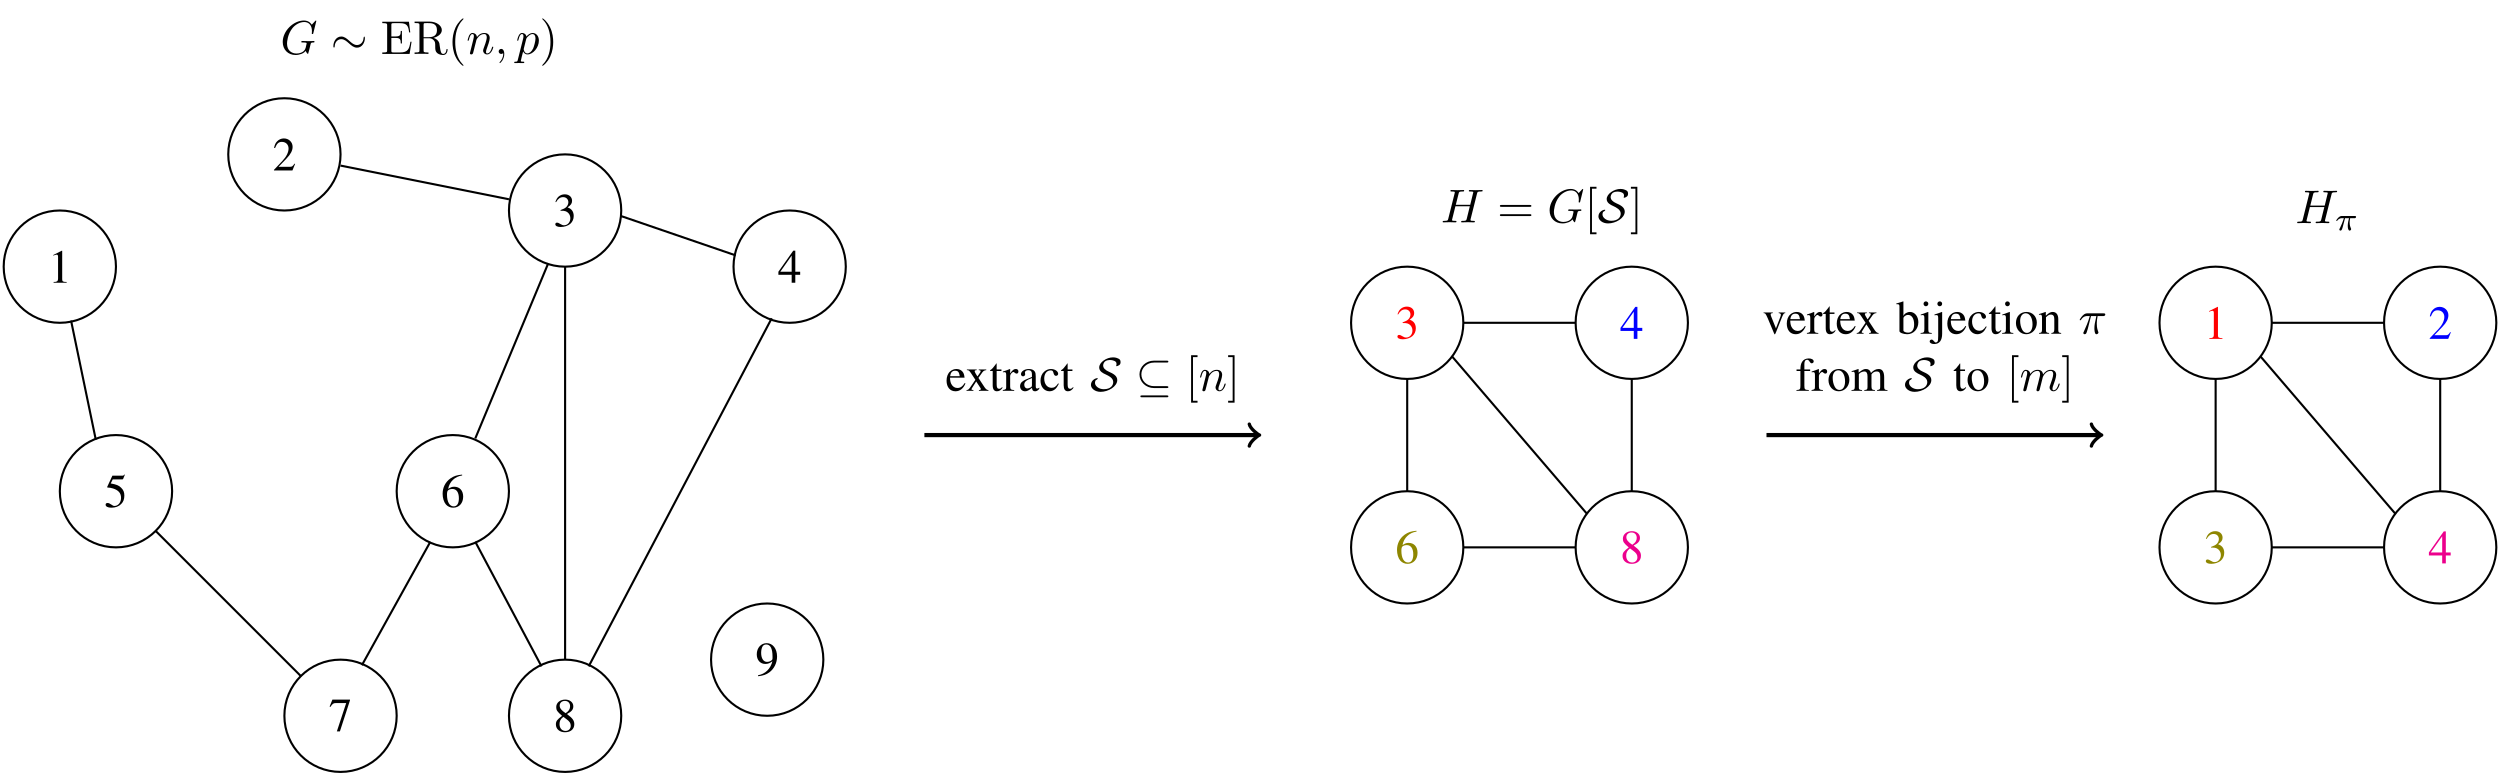 <?xml version="1.0" encoding="UTF-8"?>
<svg xmlns="http://www.w3.org/2000/svg" xmlns:xlink="http://www.w3.org/1999/xlink" width="473.367" height="146.86" viewBox="0 0 473.367 146.86">
<defs>
<g>
<g id="glyph-0-0">
<path d="M 6.812 -6.234 C 6.812 -6.266 6.797 -6.328 6.719 -6.328 C 6.688 -6.328 6.688 -6.312 6.578 -6.219 L 5.953 -5.531 C 5.875 -5.656 5.469 -6.328 4.469 -6.328 C 2.469 -6.328 0.453 -4.344 0.453 -2.266 C 0.453 -0.828 1.438 0.203 2.891 0.203 C 3.297 0.203 3.688 0.109 4.016 -0.016 C 4.469 -0.203 4.641 -0.391 4.797 -0.562 C 4.875 -0.344 5.109 -0.016 5.203 -0.016 C 5.25 -0.016 5.266 -0.031 5.266 -0.047 C 5.281 -0.062 5.375 -0.406 5.422 -0.594 L 5.594 -1.281 C 5.625 -1.438 5.672 -1.594 5.703 -1.734 C 5.797 -2.141 5.812 -2.156 6.328 -2.172 C 6.375 -2.172 6.469 -2.172 6.469 -2.344 C 6.469 -2.406 6.422 -2.453 6.344 -2.453 C 6.141 -2.453 5.609 -2.422 5.406 -2.422 C 5.125 -2.422 4.438 -2.453 4.156 -2.453 C 4.078 -2.453 3.969 -2.453 3.969 -2.266 C 3.969 -2.172 4.031 -2.172 4.234 -2.172 C 4.25 -2.172 4.5 -2.172 4.703 -2.156 C 4.938 -2.125 4.984 -2.094 4.984 -1.984 C 4.984 -1.906 4.891 -1.5 4.797 -1.172 C 4.547 -0.172 3.375 -0.078 3.062 -0.078 C 2.203 -0.078 1.266 -0.594 1.266 -1.969 C 1.266 -2.25 1.359 -3.719 2.297 -4.891 C 2.781 -5.5 3.656 -6.047 4.531 -6.047 C 5.453 -6.047 5.984 -5.359 5.984 -4.312 C 5.984 -3.953 5.953 -3.953 5.953 -3.859 C 5.953 -3.766 6.047 -3.766 6.094 -3.766 C 6.203 -3.766 6.203 -3.781 6.25 -3.953 Z M 6.812 -6.234 "/>
</g>
<g id="glyph-0-1">
<path d="M 0.797 -0.531 C 0.766 -0.391 0.703 -0.188 0.703 -0.141 C 0.703 0.016 0.828 0.094 0.969 0.094 C 1.078 0.094 1.234 0.031 1.297 -0.156 C 1.312 -0.172 1.422 -0.594 1.469 -0.812 L 1.672 -1.625 C 1.719 -1.828 1.781 -2.016 1.828 -2.219 C 1.859 -2.375 1.922 -2.641 1.938 -2.672 C 2.078 -2.953 2.547 -3.766 3.406 -3.766 C 3.797 -3.766 3.891 -3.438 3.891 -3.141 C 3.891 -2.578 3.438 -1.438 3.297 -1.047 C 3.219 -0.844 3.203 -0.734 3.203 -0.641 C 3.203 -0.219 3.531 0.094 3.953 0.094 C 4.797 0.094 5.125 -1.203 5.125 -1.281 C 5.125 -1.375 5.047 -1.375 5.016 -1.375 C 4.922 -1.375 4.922 -1.344 4.875 -1.203 C 4.703 -0.594 4.406 -0.094 3.969 -0.094 C 3.812 -0.094 3.75 -0.188 3.75 -0.391 C 3.75 -0.625 3.828 -0.828 3.906 -1.031 C 4.078 -1.5 4.453 -2.5 4.453 -3 C 4.453 -3.609 4.078 -3.969 3.422 -3.969 C 2.625 -3.969 2.172 -3.391 2.031 -3.188 C 1.984 -3.688 1.609 -3.969 1.203 -3.969 C 0.797 -3.969 0.625 -3.609 0.531 -3.453 C 0.391 -3.141 0.266 -2.625 0.266 -2.578 C 0.266 -2.5 0.344 -2.5 0.375 -2.5 C 0.453 -2.5 0.469 -2.5 0.516 -2.703 C 0.672 -3.344 0.859 -3.766 1.172 -3.766 C 1.359 -3.766 1.453 -3.656 1.453 -3.359 C 1.453 -3.172 1.422 -3.062 1.312 -2.594 Z M 0.797 -0.531 "/>
</g>
<g id="glyph-0-2">
<path d="M 1.828 -0.016 C 1.828 -0.594 1.594 -0.953 1.25 -0.953 C 0.953 -0.953 0.766 -0.719 0.766 -0.469 C 0.766 -0.234 0.953 0 1.25 0 C 1.359 0 1.469 -0.031 1.562 -0.109 C 1.594 -0.141 1.594 -0.141 1.609 -0.141 C 1.609 -0.141 1.625 -0.141 1.625 -0.016 C 1.625 0.656 1.312 1.188 1.016 1.484 C 0.922 1.594 0.922 1.609 0.922 1.625 C 0.922 1.688 0.953 1.734 1 1.734 C 1.109 1.734 1.828 1.047 1.828 -0.016 Z M 1.828 -0.016 "/>
</g>
<g id="glyph-0-3">
<path d="M 0.406 1.094 C 0.328 1.406 0.312 1.469 -0.078 1.469 C -0.188 1.469 -0.281 1.469 -0.281 1.625 C -0.281 1.703 -0.234 1.734 -0.172 1.734 C 0.078 1.734 0.328 1.719 0.578 1.719 C 0.875 1.719 1.188 1.734 1.469 1.734 C 1.516 1.734 1.625 1.734 1.625 1.562 C 1.625 1.469 1.547 1.469 1.422 1.469 C 0.969 1.469 0.969 1.406 0.969 1.312 C 0.969 1.203 1.344 -0.25 1.406 -0.469 C 1.531 -0.219 1.781 0.094 2.234 0.094 C 3.281 0.094 4.391 -1.203 4.391 -2.531 C 4.391 -3.375 3.891 -3.969 3.203 -3.969 C 2.75 -3.969 2.328 -3.641 2.031 -3.297 C 1.938 -3.781 1.547 -3.969 1.219 -3.969 C 0.812 -3.969 0.641 -3.609 0.562 -3.453 C 0.391 -3.141 0.281 -2.609 0.281 -2.578 C 0.281 -2.5 0.375 -2.5 0.391 -2.5 C 0.469 -2.5 0.484 -2.5 0.531 -2.703 C 0.688 -3.344 0.875 -3.766 1.188 -3.766 C 1.344 -3.766 1.469 -3.688 1.469 -3.359 C 1.469 -3.141 1.438 -3.047 1.406 -2.891 Z M 1.984 -2.797 C 2.047 -3.047 2.281 -3.297 2.453 -3.422 C 2.766 -3.703 3.016 -3.766 3.172 -3.766 C 3.531 -3.766 3.75 -3.453 3.75 -2.922 C 3.75 -2.391 3.453 -1.359 3.297 -1.016 C 2.984 -0.391 2.562 -0.094 2.219 -0.094 C 1.625 -0.094 1.516 -0.844 1.516 -0.891 C 1.516 -0.922 1.516 -0.938 1.547 -1.047 Z M 1.984 -2.797 "/>
</g>
<g id="glyph-0-4">
<path d="M 6.844 -5.438 C 6.922 -5.766 6.938 -5.844 7.594 -5.844 C 7.828 -5.844 7.906 -5.844 7.906 -6.031 C 7.906 -6.125 7.797 -6.125 7.781 -6.125 C 7.531 -6.125 6.875 -6.094 6.625 -6.094 C 6.375 -6.094 5.734 -6.125 5.469 -6.125 C 5.406 -6.125 5.297 -6.125 5.297 -5.953 C 5.297 -5.844 5.375 -5.844 5.547 -5.844 C 5.562 -5.844 5.734 -5.844 5.891 -5.828 C 6.047 -5.812 6.141 -5.797 6.141 -5.688 C 6.141 -5.656 6.125 -5.625 6.094 -5.516 L 5.562 -3.328 L 2.828 -3.328 L 3.359 -5.438 C 3.438 -5.766 3.469 -5.844 4.109 -5.844 C 4.344 -5.844 4.406 -5.844 4.406 -6.031 C 4.406 -6.125 4.312 -6.125 4.281 -6.125 C 4.031 -6.125 3.391 -6.094 3.141 -6.094 C 2.875 -6.094 2.25 -6.125 1.984 -6.125 C 1.906 -6.125 1.812 -6.125 1.812 -5.953 C 1.812 -5.844 1.891 -5.844 2.062 -5.844 C 2.078 -5.844 2.25 -5.844 2.406 -5.828 C 2.562 -5.812 2.641 -5.797 2.641 -5.688 C 2.641 -5.656 2.641 -5.625 2.609 -5.516 L 1.406 -0.703 C 1.312 -0.344 1.297 -0.281 0.594 -0.281 C 0.438 -0.281 0.344 -0.281 0.344 -0.094 C 0.344 0 0.453 0 0.469 0 C 0.719 0 1.359 -0.031 1.609 -0.031 C 1.797 -0.031 2 -0.016 2.188 -0.016 C 2.391 -0.016 2.578 0 2.766 0 C 2.844 0 2.953 0 2.953 -0.172 C 2.953 -0.281 2.875 -0.281 2.703 -0.281 C 2.375 -0.281 2.109 -0.281 2.109 -0.438 C 2.109 -0.5 2.141 -0.531 2.141 -0.594 L 2.75 -3.047 L 5.484 -3.047 C 5.109 -1.562 4.906 -0.703 4.875 -0.578 C 4.781 -0.281 4.609 -0.281 4.047 -0.281 C 3.922 -0.281 3.844 -0.281 3.844 -0.094 C 3.844 0 3.953 0 3.969 0 C 4.219 0 4.859 -0.031 5.109 -0.031 C 5.297 -0.031 5.484 -0.016 5.672 -0.016 C 5.875 -0.016 6.078 0 6.266 0 C 6.328 0 6.438 0 6.438 -0.172 C 6.438 -0.281 6.359 -0.281 6.188 -0.281 C 5.859 -0.281 5.609 -0.281 5.609 -0.438 C 5.609 -0.5 5.625 -0.531 5.625 -0.594 Z M 6.844 -5.438 "/>
</g>
<g id="glyph-0-5">
<path d="M 2.375 -3.344 L 3.391 -3.344 C 3.094 -2.016 3.016 -1.625 3.016 -1.031 C 3.016 -0.891 3.016 -0.656 3.078 -0.344 C 3.172 0.047 3.281 0.094 3.406 0.094 C 3.594 0.094 3.781 -0.062 3.781 -0.234 C 3.781 -0.297 3.781 -0.312 3.719 -0.438 C 3.469 -1.078 3.469 -1.672 3.469 -1.922 C 3.469 -2.391 3.531 -2.875 3.625 -3.344 L 4.641 -3.344 C 4.766 -3.344 5.078 -3.344 5.078 -3.656 C 5.078 -3.859 4.891 -3.859 4.734 -3.859 L 1.719 -3.859 C 1.531 -3.859 1.188 -3.859 0.797 -3.438 C 0.469 -3.094 0.234 -2.688 0.234 -2.641 C 0.234 -2.625 0.234 -2.547 0.344 -2.547 C 0.422 -2.547 0.438 -2.578 0.5 -2.656 C 0.938 -3.344 1.453 -3.344 1.625 -3.344 L 2.141 -3.344 C 1.859 -2.266 1.375 -1.172 1 -0.359 C 0.922 -0.219 0.922 -0.203 0.922 -0.141 C 0.922 0.031 1.062 0.094 1.188 0.094 C 1.453 0.094 1.531 -0.156 1.625 -0.484 C 1.766 -0.891 1.766 -0.922 1.875 -1.359 Z M 2.375 -3.344 "/>
</g>
<g id="glyph-0-6">
<path d="M 0.797 -0.531 C 0.766 -0.391 0.703 -0.188 0.703 -0.141 C 0.703 0.016 0.828 0.094 0.969 0.094 C 1.078 0.094 1.234 0.031 1.297 -0.156 C 1.312 -0.172 1.422 -0.594 1.469 -0.812 L 1.672 -1.625 C 1.719 -1.828 1.781 -2.016 1.828 -2.219 C 1.859 -2.375 1.922 -2.641 1.938 -2.672 C 2.078 -2.953 2.547 -3.766 3.406 -3.766 C 3.797 -3.766 3.891 -3.438 3.891 -3.141 C 3.891 -2.922 3.828 -2.656 3.75 -2.391 L 3.5 -1.359 L 3.312 -0.672 C 3.281 -0.5 3.203 -0.188 3.203 -0.141 C 3.203 0.016 3.328 0.094 3.469 0.094 C 3.734 0.094 3.797 -0.125 3.859 -0.406 C 3.984 -0.922 4.328 -2.219 4.406 -2.578 C 4.438 -2.688 4.906 -3.766 5.891 -3.766 C 6.266 -3.766 6.375 -3.469 6.375 -3.141 C 6.375 -2.625 5.984 -1.609 5.812 -1.125 C 5.734 -0.922 5.688 -0.812 5.688 -0.641 C 5.688 -0.219 6.016 0.094 6.438 0.094 C 7.281 0.094 7.609 -1.203 7.609 -1.281 C 7.609 -1.375 7.531 -1.375 7.5 -1.375 C 7.406 -1.375 7.406 -1.344 7.359 -1.203 C 7.234 -0.734 6.938 -0.094 6.453 -0.094 C 6.297 -0.094 6.234 -0.188 6.234 -0.391 C 6.234 -0.625 6.312 -0.828 6.391 -1.031 C 6.562 -1.5 6.938 -2.5 6.938 -3 C 6.938 -3.594 6.578 -3.969 5.906 -3.969 C 5.234 -3.969 4.781 -3.562 4.453 -3.094 C 4.438 -3.203 4.406 -3.516 4.156 -3.734 C 3.938 -3.922 3.656 -3.969 3.422 -3.969 C 2.625 -3.969 2.172 -3.391 2.031 -3.188 C 1.984 -3.688 1.609 -3.969 1.203 -3.969 C 0.797 -3.969 0.625 -3.609 0.531 -3.453 C 0.375 -3.141 0.266 -2.609 0.266 -2.578 C 0.266 -2.5 0.344 -2.5 0.375 -2.5 C 0.453 -2.5 0.469 -2.5 0.516 -2.703 C 0.672 -3.344 0.859 -3.766 1.172 -3.766 C 1.312 -3.766 1.453 -3.688 1.453 -3.359 C 1.453 -3.172 1.422 -3.062 1.312 -2.594 Z M 0.797 -0.531 "/>
</g>
<g id="glyph-1-0">
<path d="M 6.469 -3 C 6.469 -3.188 6.422 -3.281 6.344 -3.281 C 6.312 -3.281 6.234 -3.219 6.219 -3.047 C 6.188 -2.188 5.594 -1.688 4.969 -1.688 C 4.406 -1.688 3.969 -2.078 3.531 -2.469 C 3.078 -2.875 2.609 -3.297 2 -3.297 C 1.016 -3.297 0.5 -2.312 0.5 -1.484 C 0.5 -1.203 0.609 -1.203 0.625 -1.203 C 0.719 -1.203 0.75 -1.375 0.75 -1.406 C 0.781 -2.391 1.453 -2.797 2 -2.797 C 2.562 -2.797 3 -2.406 3.438 -2.016 C 3.891 -1.609 4.359 -1.188 4.969 -1.188 C 5.953 -1.188 6.469 -2.172 6.469 -3 Z M 6.469 -3 "/>
</g>
<g id="glyph-1-1">
<path d="M 1.031 -1.969 C 1.141 -2.016 1.453 -2.203 1.453 -2.328 C 1.453 -2.391 1.406 -2.391 1.344 -2.391 C 1.047 -2.391 0.156 -2.016 0.156 -1.109 C 0.156 -0.469 0.891 0.203 1.984 0.203 C 3.438 0.203 5.141 -0.812 5.141 -2.031 C 5.141 -2.891 4.25 -3.297 3.516 -3.625 C 2.891 -3.906 2.469 -4.281 2.469 -4.797 C 2.469 -4.984 2.562 -5.328 2.828 -5.562 C 3.109 -5.797 3.609 -5.828 3.734 -5.828 C 3.828 -5.828 4.203 -5.828 4.594 -5.656 C 4.766 -5.562 5 -5.469 5 -5.078 C 5 -4.953 4.984 -4.906 4.953 -4.812 C 4.953 -4.781 4.938 -4.75 4.938 -4.719 C 4.938 -4.656 5 -4.656 5.031 -4.656 C 5.141 -4.656 5.359 -4.75 5.547 -4.891 C 5.656 -4.984 5.766 -5.109 5.766 -5.453 C 5.766 -5.891 5.531 -6.016 5.281 -6.125 C 4.859 -6.328 4.453 -6.328 4.328 -6.328 C 3.141 -6.328 1.719 -5.422 1.719 -4.406 C 1.719 -3.656 2.5 -3.297 2.922 -3.109 C 3.562 -2.812 4.375 -2.406 4.375 -1.656 C 4.375 -1.047 3.938 -0.297 2.578 -0.297 C 1.656 -0.297 0.922 -0.891 0.922 -1.5 C 0.922 -1.656 0.969 -1.828 1.031 -1.969 Z M 1.031 -1.969 "/>
</g>
<g id="glyph-1-2">
<path d="M 5.906 -5.344 C 6.062 -5.344 6.219 -5.344 6.219 -5.531 C 6.219 -5.703 6.062 -5.703 5.906 -5.703 L 3.5 -5.703 C 1.953 -5.703 0.75 -4.531 0.75 -3.109 C 0.75 -1.672 1.984 -0.516 3.5 -0.516 L 5.906 -0.516 C 6.062 -0.516 6.219 -0.516 6.219 -0.688 C 6.219 -0.875 6.062 -0.875 5.906 -0.875 L 3.516 -0.875 C 2.094 -0.875 1.109 -1.922 1.109 -3.109 C 1.109 -4.328 2.125 -5.344 3.516 -5.344 Z M 1.234 0.875 C 1.078 0.875 0.922 0.875 0.922 1.047 C 0.922 1.234 1.078 1.234 1.234 1.234 L 5.906 1.234 C 6.062 1.234 6.219 1.234 6.219 1.047 C 6.219 0.875 6.062 0.875 5.906 0.875 Z M 1.234 0.875 "/>
</g>
<g id="glyph-2-0">
<path d="M 1.219 -0.703 C 1.219 -0.375 1.203 -0.281 0.516 -0.281 L 0.297 -0.281 L 0.297 0 L 5.469 0 L 5.844 -2.312 L 5.625 -2.312 C 5.406 -0.938 5.188 -0.281 3.656 -0.281 L 2.453 -0.281 C 2.031 -0.281 2.016 -0.344 2.016 -0.641 L 2.016 -3.031 L 2.828 -3.031 C 3.688 -3.031 3.797 -2.75 3.797 -1.984 L 4.016 -1.984 L 4.016 -4.359 L 3.797 -4.359 C 3.797 -3.594 3.688 -3.312 2.828 -3.312 L 2.016 -3.312 L 2.016 -5.469 C 2.016 -5.766 2.031 -5.828 2.453 -5.828 L 3.609 -5.828 C 4.984 -5.828 5.234 -5.328 5.375 -4.078 L 5.594 -4.078 L 5.344 -6.094 L 0.297 -6.094 L 0.297 -5.828 L 0.516 -5.828 C 1.203 -5.828 1.219 -5.719 1.219 -5.406 Z M 1.219 -0.703 "/>
</g>
<g id="glyph-2-1">
<path d="M 2.016 -3.172 L 2.016 -5.484 C 2.016 -5.688 2.016 -5.797 2.203 -5.828 C 2.297 -5.844 2.562 -5.844 2.734 -5.844 C 3.547 -5.844 4.547 -5.812 4.547 -4.516 C 4.547 -3.891 4.328 -3.172 3 -3.172 Z M 3.906 -3.047 C 4.766 -3.266 5.469 -3.812 5.469 -4.516 C 5.469 -5.375 4.453 -6.125 3.125 -6.125 L 0.312 -6.125 L 0.312 -5.844 L 0.531 -5.844 C 1.219 -5.844 1.234 -5.75 1.234 -5.422 L 1.234 -0.703 C 1.234 -0.375 1.219 -0.281 0.531 -0.281 L 0.312 -0.281 L 0.312 0 C 0.641 -0.031 1.281 -0.031 1.625 -0.031 C 1.969 -0.031 2.609 -0.031 2.938 0 L 2.938 -0.281 L 2.719 -0.281 C 2.031 -0.281 2.016 -0.375 2.016 -0.703 L 2.016 -2.969 L 3.047 -2.969 C 3.188 -2.969 3.562 -2.969 3.875 -2.656 C 4.219 -2.344 4.219 -2.062 4.219 -1.469 C 4.219 -0.875 4.219 -0.516 4.578 -0.172 C 4.953 0.141 5.438 0.203 5.719 0.203 C 6.406 0.203 6.562 -0.531 6.562 -0.797 C 6.562 -0.844 6.562 -0.938 6.453 -0.938 C 6.344 -0.938 6.344 -0.859 6.344 -0.797 C 6.281 -0.156 5.969 0 5.75 0 C 5.312 0 5.234 -0.453 5.109 -1.297 L 5 -2.016 C 4.828 -2.578 4.391 -2.875 3.906 -3.047 Z M 3.906 -3.047 "/>
</g>
<g id="glyph-2-2">
<path d="M 2.969 2.156 C 2.969 2.125 2.969 2.109 2.812 1.953 C 1.688 0.828 1.406 -0.875 1.406 -2.25 C 1.406 -3.797 1.75 -5.359 2.859 -6.484 C 2.969 -6.594 2.969 -6.609 2.969 -6.641 C 2.969 -6.703 2.938 -6.734 2.875 -6.734 C 2.797 -6.734 1.984 -6.109 1.453 -4.984 C 1 -3.984 0.891 -3 0.891 -2.25 C 0.891 -1.547 0.984 -0.453 1.484 0.562 C 2.016 1.656 2.797 2.25 2.875 2.25 C 2.938 2.25 2.969 2.219 2.969 2.156 Z M 2.969 2.156 "/>
</g>
<g id="glyph-2-3">
<path d="M 2.594 -2.25 C 2.594 -2.938 2.5 -4.031 2 -5.047 C 1.469 -6.141 0.688 -6.734 0.594 -6.734 C 0.547 -6.734 0.516 -6.688 0.516 -6.641 C 0.516 -6.609 0.516 -6.594 0.688 -6.438 C 1.562 -5.547 2.078 -4.109 2.078 -2.25 C 2.078 -0.703 1.734 0.875 0.625 2 C 0.516 2.109 0.516 2.125 0.516 2.156 C 0.516 2.203 0.547 2.25 0.594 2.25 C 0.688 2.25 1.5 1.625 2.031 0.5 C 2.484 -0.5 2.594 -1.484 2.594 -2.25 Z M 2.594 -2.25 "/>
</g>
<g id="glyph-2-4">
<path d="M 2.281 2.25 L 2.281 1.891 L 1.422 1.891 L 1.422 -6.375 L 2.281 -6.375 L 2.281 -6.734 L 1.062 -6.734 L 1.062 2.25 Z M 2.281 2.25 "/>
</g>
<g id="glyph-2-5">
<path d="M 1.422 -6.734 L 0.203 -6.734 L 0.203 -6.375 L 1.062 -6.375 L 1.062 1.891 L 0.203 1.891 L 0.203 2.25 L 1.422 2.25 Z M 1.422 -6.734 "/>
</g>
<g id="glyph-2-6">
<path d="M 6.156 -2.938 C 6.297 -2.938 6.469 -2.938 6.469 -3.109 C 6.469 -3.297 6.297 -3.297 6.172 -3.297 L 0.797 -3.297 C 0.672 -3.297 0.5 -3.297 0.5 -3.109 C 0.5 -2.938 0.672 -2.938 0.812 -2.938 Z M 6.172 -1.188 C 6.297 -1.188 6.469 -1.188 6.469 -1.375 C 6.469 -1.547 6.297 -1.547 6.156 -1.547 L 0.812 -1.547 C 0.672 -1.547 0.5 -1.547 0.5 -1.375 C 0.5 -1.188 0.672 -1.188 0.797 -1.188 Z M 6.172 -1.188 "/>
</g>
<g id="glyph-3-0">
<path d="M 2.609 -6.062 L 1 -5.25 L 1 -5.125 C 1.109 -5.172 1.203 -5.203 1.234 -5.219 C 1.406 -5.281 1.547 -5.312 1.641 -5.312 C 1.828 -5.312 1.906 -5.188 1.906 -4.891 L 1.906 -0.828 C 1.906 -0.531 1.844 -0.328 1.688 -0.25 C 1.562 -0.172 1.438 -0.141 1.062 -0.141 L 1.062 0 L 3.531 0 L 3.531 -0.141 C 2.828 -0.141 2.688 -0.234 2.688 -0.656 L 2.688 -6.047 Z M 2.609 -6.062 "/>
</g>
<g id="glyph-3-1">
<path d="M 4.266 -1.234 L 4.141 -1.281 C 3.812 -0.766 3.688 -0.688 3.297 -0.688 L 1.141 -0.688 L 2.656 -2.266 C 3.453 -3.094 3.797 -3.781 3.797 -4.469 C 3.797 -5.375 3.078 -6.062 2.141 -6.062 C 1.656 -6.062 1.188 -5.859 0.859 -5.5 C 0.562 -5.203 0.438 -4.922 0.281 -4.281 L 0.469 -4.234 C 0.828 -5.109 1.141 -5.406 1.766 -5.406 C 2.516 -5.406 3.031 -4.891 3.031 -4.141 C 3.031 -3.438 2.625 -2.594 1.859 -1.797 L 0.266 -0.109 L 0.266 0 L 3.766 0 Z M 4.266 -1.234 "/>
</g>
<g id="glyph-3-2">
<path d="M 1.375 -2.953 C 1.906 -2.953 2.109 -2.938 2.328 -2.859 C 2.875 -2.656 3.234 -2.156 3.234 -1.531 C 3.234 -0.781 2.719 -0.203 2.047 -0.203 C 1.812 -0.203 1.625 -0.266 1.297 -0.469 C 1.031 -0.641 0.875 -0.703 0.719 -0.703 C 0.516 -0.703 0.391 -0.578 0.391 -0.391 C 0.391 -0.078 0.766 0.125 1.406 0.125 C 2.094 0.125 2.797 -0.109 3.219 -0.469 C 3.641 -0.844 3.875 -1.359 3.875 -1.969 C 3.875 -2.422 3.734 -2.844 3.469 -3.125 C 3.297 -3.312 3.125 -3.422 2.719 -3.594 C 3.344 -4.016 3.562 -4.344 3.562 -4.828 C 3.562 -5.562 3 -6.062 2.172 -6.062 C 1.719 -6.062 1.328 -5.906 1 -5.625 C 0.734 -5.375 0.594 -5.141 0.406 -4.609 L 0.531 -4.578 C 0.906 -5.234 1.312 -5.531 1.875 -5.531 C 2.453 -5.531 2.859 -5.125 2.859 -4.562 C 2.859 -4.25 2.719 -3.922 2.5 -3.688 C 2.234 -3.422 1.984 -3.297 1.375 -3.078 Z M 1.375 -2.953 "/>
</g>
<g id="glyph-3-3">
<path d="M 4.234 -2.078 L 3.312 -2.078 L 3.312 -6.062 L 2.922 -6.062 L 0.109 -2.078 L 0.109 -1.5 L 2.625 -1.5 L 2.625 0 L 3.312 0 L 3.312 -1.5 L 4.234 -1.5 Z M 2.625 -2.078 L 0.469 -2.078 L 2.625 -5.141 Z M 2.625 -2.078 "/>
</g>
<g id="glyph-3-4">
<path d="M 1.625 -5.234 L 3.375 -5.234 C 3.531 -5.234 3.562 -5.25 3.594 -5.312 L 3.922 -6.109 L 3.844 -6.172 C 3.719 -5.984 3.625 -5.938 3.438 -5.938 L 1.562 -5.938 L 0.578 -3.812 C 0.578 -3.797 0.578 -3.781 0.578 -3.766 C 0.578 -3.719 0.609 -3.688 0.688 -3.688 C 0.969 -3.688 1.328 -3.625 1.688 -3.516 C 2.719 -3.188 3.203 -2.625 3.203 -1.734 C 3.203 -0.875 2.656 -0.203 1.953 -0.203 C 1.781 -0.203 1.625 -0.266 1.359 -0.469 C 1.062 -0.672 0.859 -0.766 0.672 -0.766 C 0.406 -0.766 0.281 -0.656 0.281 -0.438 C 0.281 -0.094 0.703 0.125 1.375 0.125 C 2.141 0.125 2.781 -0.109 3.234 -0.578 C 3.641 -0.984 3.828 -1.484 3.828 -2.172 C 3.828 -2.812 3.656 -3.234 3.203 -3.672 C 2.812 -4.078 2.312 -4.281 1.25 -4.469 Z M 1.625 -5.234 "/>
</g>
<g id="glyph-3-5">
<path d="M 4 -6.141 C 2.984 -6.047 2.453 -5.875 1.797 -5.422 C 0.828 -4.734 0.312 -3.703 0.312 -2.5 C 0.312 -1.719 0.547 -0.938 0.938 -0.484 C 1.281 -0.094 1.766 0.125 2.312 0.125 C 3.422 0.125 4.203 -0.719 4.203 -1.969 C 4.203 -3.109 3.547 -3.844 2.516 -3.844 C 2.109 -3.844 1.922 -3.781 1.359 -3.438 C 1.609 -4.797 2.609 -5.766 4.016 -5.984 Z M 2.172 -3.422 C 2.938 -3.422 3.391 -2.781 3.391 -1.656 C 3.391 -0.672 3.047 -0.125 2.406 -0.125 C 1.625 -0.125 1.141 -0.969 1.141 -2.359 C 1.141 -2.812 1.203 -3.062 1.391 -3.203 C 1.578 -3.344 1.859 -3.422 2.172 -3.422 Z M 2.172 -3.422 "/>
</g>
<g id="glyph-3-6">
<path d="M 4.031 -5.938 L 0.703 -5.938 L 0.172 -4.625 L 0.328 -4.547 C 0.719 -5.156 0.875 -5.281 1.375 -5.281 L 3.312 -5.281 L 1.547 0.078 L 2.125 0.078 L 4.031 -5.797 Z M 4.031 -5.938 "/>
</g>
<g id="glyph-3-7">
<path d="M 2.594 -3.328 C 3.484 -3.797 3.797 -4.172 3.797 -4.797 C 3.797 -5.531 3.156 -6.062 2.266 -6.062 C 1.281 -6.062 0.562 -5.469 0.562 -4.641 C 0.562 -4.062 0.719 -3.797 1.672 -2.984 C 0.703 -2.25 0.5 -1.969 0.5 -1.359 C 0.5 -0.484 1.203 0.125 2.219 0.125 C 3.297 0.125 3.984 -0.469 3.984 -1.391 C 3.984 -2.078 3.688 -2.516 2.594 -3.328 Z M 2.438 -2.406 C 3.094 -1.938 3.312 -1.609 3.312 -1.109 C 3.312 -0.531 2.906 -0.125 2.328 -0.125 C 1.641 -0.125 1.188 -0.641 1.188 -1.422 C 1.188 -2 1.375 -2.375 1.906 -2.797 Z M 2.344 -3.484 C 1.547 -4.016 1.219 -4.422 1.219 -4.922 C 1.219 -5.438 1.625 -5.812 2.188 -5.812 C 2.797 -5.812 3.188 -5.422 3.188 -4.797 C 3.188 -4.281 2.938 -3.891 2.422 -3.547 C 2.375 -3.516 2.375 -3.516 2.344 -3.484 Z M 2.344 -3.484 "/>
</g>
<g id="glyph-3-8">
<path d="M 0.531 0.203 C 1.531 0.078 2.031 -0.094 2.641 -0.531 C 3.562 -1.203 4.109 -2.328 4.109 -3.531 C 4.109 -5.016 3.297 -6.062 2.141 -6.062 C 1.062 -6.062 0.266 -5.156 0.266 -3.953 C 0.266 -2.859 0.922 -2.125 1.891 -2.125 C 2.375 -2.125 2.75 -2.266 3.234 -2.641 C 2.859 -1.172 1.859 -0.219 0.5 0.016 Z M 3.25 -3.188 C 3.25 -3 3.203 -2.922 3.109 -2.844 C 2.859 -2.625 2.531 -2.516 2.203 -2.516 C 1.531 -2.516 1.094 -3.188 1.094 -4.25 C 1.094 -4.766 1.234 -5.297 1.422 -5.531 C 1.578 -5.719 1.797 -5.812 2.062 -5.812 C 2.844 -5.812 3.25 -5.047 3.25 -3.531 Z M 3.25 -3.188 "/>
</g>
<g id="glyph-3-9">
<path d="M 3.656 -1.469 C 3.234 -0.797 2.844 -0.531 2.266 -0.531 C 1.766 -0.531 1.375 -0.797 1.109 -1.297 C 0.953 -1.641 0.891 -1.938 0.875 -2.484 L 3.625 -2.484 C 3.562 -3.062 3.469 -3.328 3.25 -3.609 C 2.984 -3.938 2.562 -4.125 2.094 -4.125 C 1.656 -4.125 1.234 -3.969 0.891 -3.656 C 0.469 -3.297 0.219 -2.656 0.219 -1.922 C 0.219 -0.688 0.875 0.094 1.906 0.094 C 2.75 0.094 3.422 -0.438 3.797 -1.406 Z M 0.891 -2.766 C 0.984 -3.469 1.297 -3.797 1.844 -3.797 C 2.391 -3.797 2.594 -3.547 2.719 -2.766 Z M 0.891 -2.766 "/>
</g>
<g id="glyph-3-10">
<path d="M 2.5 0 L 4.297 0 L 4.297 -0.141 C 4.016 -0.141 3.844 -0.281 3.562 -0.672 L 2.406 -2.438 L 3.156 -3.5 C 3.328 -3.75 3.594 -3.891 3.891 -3.906 L 3.891 -4.031 L 2.469 -4.031 L 2.469 -3.906 C 2.734 -3.891 2.828 -3.828 2.828 -3.703 C 2.828 -3.594 2.719 -3.406 2.5 -3.125 C 2.453 -3.062 2.344 -2.906 2.219 -2.719 L 2.094 -2.906 C 1.844 -3.281 1.688 -3.594 1.688 -3.703 C 1.688 -3.828 1.797 -3.891 2.078 -3.906 L 2.078 -4.031 L 0.219 -4.031 L 0.219 -3.906 L 0.297 -3.906 C 0.562 -3.906 0.703 -3.781 0.984 -3.359 L 1.828 -2.078 L 0.812 -0.594 C 0.531 -0.219 0.453 -0.156 0.156 -0.141 L 0.156 0 L 1.453 0 L 1.453 -0.141 C 1.203 -0.141 1.094 -0.172 1.094 -0.297 C 1.094 -0.344 1.156 -0.484 1.281 -0.656 L 1.984 -1.766 L 2.797 -0.516 C 2.828 -0.453 2.859 -0.406 2.859 -0.344 C 2.859 -0.188 2.797 -0.156 2.5 -0.141 Z M 2.5 0 "/>
</g>
<g id="glyph-3-11">
<path d="M 2.281 -4.031 L 1.375 -4.031 L 1.375 -5.078 C 1.375 -5.172 1.375 -5.188 1.312 -5.188 C 1.25 -5.109 1.203 -5.031 1.141 -4.938 C 0.797 -4.453 0.406 -4.016 0.266 -3.984 C 0.172 -3.922 0.109 -3.859 0.109 -3.812 C 0.109 -3.781 0.125 -3.766 0.156 -3.75 L 0.625 -3.75 L 0.625 -1.047 C 0.625 -0.297 0.891 0.094 1.422 0.094 C 1.859 0.094 2.203 -0.125 2.5 -0.594 L 2.391 -0.688 C 2.203 -0.469 2.047 -0.375 1.844 -0.375 C 1.516 -0.375 1.375 -0.625 1.375 -1.188 L 1.375 -3.75 L 2.281 -3.75 Z M 2.281 -4.031 "/>
</g>
<g id="glyph-3-12">
<path d="M 0.062 -3.5 C 0.188 -3.531 0.266 -3.531 0.375 -3.531 C 0.594 -3.531 0.688 -3.391 0.688 -3 L 0.688 -0.75 C 0.688 -0.312 0.625 -0.234 0.047 -0.141 L 0.047 0 L 2.203 0 L 2.203 -0.141 C 1.594 -0.156 1.438 -0.297 1.438 -0.812 L 1.438 -2.828 C 1.438 -3.109 1.828 -3.562 2.062 -3.562 C 2.109 -3.562 2.203 -3.516 2.297 -3.422 C 2.438 -3.297 2.531 -3.25 2.656 -3.25 C 2.875 -3.25 3 -3.406 3 -3.656 C 3 -3.953 2.812 -4.125 2.516 -4.125 C 2.141 -4.125 1.875 -3.922 1.438 -3.281 L 1.438 -4.109 L 1.391 -4.125 C 0.922 -3.922 0.594 -3.812 0.062 -3.641 Z M 0.062 -3.5 "/>
</g>
<g id="glyph-3-13">
<path d="M 3.969 -0.594 C 3.812 -0.469 3.703 -0.422 3.562 -0.422 C 3.359 -0.422 3.297 -0.547 3.297 -0.938 L 3.297 -2.688 C 3.297 -3.156 3.25 -3.422 3.125 -3.625 C 2.922 -3.953 2.531 -4.125 2.016 -4.125 C 1.172 -4.125 0.5 -3.688 0.5 -3.125 C 0.5 -2.922 0.688 -2.734 0.891 -2.734 C 1.109 -2.734 1.297 -2.922 1.297 -3.109 C 1.297 -3.141 1.281 -3.188 1.281 -3.25 C 1.25 -3.344 1.25 -3.406 1.25 -3.469 C 1.25 -3.719 1.531 -3.906 1.891 -3.906 C 2.328 -3.906 2.578 -3.656 2.578 -3.172 L 2.578 -2.625 C 1.188 -2.062 1.047 -1.984 0.656 -1.656 C 0.453 -1.469 0.328 -1.172 0.328 -0.875 C 0.328 -0.312 0.719 0.094 1.281 0.094 C 1.672 0.094 2.031 -0.094 2.578 -0.562 C 2.625 -0.094 2.797 0.094 3.156 0.094 C 3.469 0.094 3.656 -0.016 3.969 -0.359 Z M 2.578 -1.109 C 2.578 -0.828 2.531 -0.75 2.344 -0.641 C 2.125 -0.516 1.875 -0.438 1.688 -0.438 C 1.375 -0.438 1.125 -0.734 1.125 -1.125 L 1.125 -1.156 C 1.125 -1.688 1.484 -2.016 2.578 -2.406 Z M 2.578 -1.109 "/>
</g>
<g id="glyph-3-14">
<path d="M 3.562 -1.406 C 3.141 -0.766 2.812 -0.562 2.312 -0.562 C 1.484 -0.562 0.922 -1.281 0.922 -2.312 C 0.922 -3.234 1.406 -3.859 2.141 -3.859 C 2.453 -3.859 2.578 -3.766 2.656 -3.438 L 2.719 -3.234 C 2.797 -2.984 2.953 -2.828 3.141 -2.828 C 3.375 -2.828 3.562 -3 3.562 -3.203 C 3.562 -3.703 2.938 -4.125 2.188 -4.125 C 1.75 -4.125 1.297 -3.953 0.922 -3.625 C 0.469 -3.234 0.219 -2.625 0.219 -1.906 C 0.219 -0.75 0.938 0.094 1.922 0.094 C 2.328 0.094 2.688 -0.047 3.016 -0.328 C 3.25 -0.547 3.422 -0.797 3.688 -1.312 Z M 3.562 -1.406 "/>
</g>
<g id="glyph-3-15">
<path d="M 4.281 -4.031 L 3.031 -4.031 L 3.031 -3.906 C 3.312 -3.875 3.453 -3.781 3.453 -3.609 C 3.453 -3.531 3.438 -3.438 3.406 -3.344 L 2.516 -1.016 L 1.594 -3.312 C 1.547 -3.438 1.516 -3.562 1.516 -3.656 C 1.516 -3.812 1.609 -3.875 1.922 -3.906 L 1.922 -4.031 L 0.172 -4.031 L 0.172 -3.906 C 0.516 -3.891 0.578 -3.797 0.984 -2.875 L 2.062 -0.297 C 2.078 -0.234 2.109 -0.172 2.141 -0.109 C 2.188 0.047 2.25 0.125 2.297 0.125 C 2.344 0.125 2.406 0.016 2.547 -0.328 L 3.688 -3.203 C 3.953 -3.812 4.016 -3.875 4.281 -3.906 Z M 4.281 -4.031 "/>
</g>
<g id="glyph-3-16">
<path d="M 1.375 -6.109 L 1.328 -6.125 C 0.953 -5.984 0.703 -5.922 0.281 -5.797 L 0.031 -5.734 L 0.031 -5.594 C 0.078 -5.594 0.109 -5.594 0.172 -5.594 C 0.531 -5.594 0.625 -5.516 0.625 -5.141 L 0.625 -0.484 C 0.625 -0.203 1.375 0.094 2.094 0.094 C 3.281 0.094 4.203 -0.891 4.203 -2.172 C 4.203 -3.281 3.516 -4.125 2.625 -4.125 C 2.078 -4.125 1.547 -3.797 1.375 -3.359 Z M 1.375 -2.891 C 1.375 -3.234 1.797 -3.562 2.266 -3.562 C 2.953 -3.562 3.406 -2.859 3.406 -1.766 C 3.406 -0.766 2.984 -0.203 2.25 -0.203 C 1.781 -0.203 1.375 -0.406 1.375 -0.625 Z M 1.375 -2.891 "/>
</g>
<g id="glyph-3-17">
<path d="M 1.562 -4.125 L 0.172 -3.625 L 0.172 -3.5 L 0.25 -3.5 C 0.359 -3.531 0.469 -3.531 0.562 -3.531 C 0.766 -3.531 0.859 -3.391 0.859 -3 L 0.859 -0.922 C 0.859 -0.266 0.766 -0.172 0.141 -0.141 L 0.141 0 L 2.266 0 L 2.266 -0.141 C 1.672 -0.172 1.609 -0.266 1.609 -0.922 L 1.609 -4.094 Z M 1.141 -6.125 C 0.906 -6.125 0.703 -5.922 0.703 -5.672 C 0.703 -5.422 0.891 -5.203 1.141 -5.203 C 1.406 -5.203 1.609 -5.406 1.609 -5.672 C 1.609 -5.922 1.406 -6.125 1.141 -6.125 Z M 1.141 -6.125 "/>
</g>
<g id="glyph-3-18">
<path d="M 1.734 -4.094 L 1.688 -4.125 C 1.156 -3.922 0.812 -3.797 0.281 -3.641 L 0.281 -3.5 L 0.328 -3.5 C 0.469 -3.531 0.594 -3.531 0.688 -3.531 C 0.891 -3.531 0.984 -3.375 0.984 -3 L 0.984 0.406 C 0.984 1.078 0.953 1.312 0.859 1.484 C 0.797 1.578 0.672 1.656 0.547 1.656 C 0.406 1.656 0.328 1.594 0.172 1.406 C 0.016 1.188 -0.109 1.109 -0.266 1.109 C -0.469 1.109 -0.625 1.266 -0.625 1.469 C -0.625 1.75 -0.266 1.953 0.219 1.953 C 1.203 1.953 1.734 1.281 1.734 0 Z M 1.281 -6.125 C 1.031 -6.125 0.828 -5.922 0.828 -5.672 C 0.828 -5.422 1.016 -5.203 1.281 -5.203 C 1.531 -5.203 1.734 -5.406 1.734 -5.672 C 1.734 -5.922 1.531 -6.125 1.281 -6.125 Z M 1.281 -6.125 "/>
</g>
<g id="glyph-3-19">
<path d="M 2.25 -4.125 C 1.078 -4.125 0.266 -3.266 0.266 -2.031 C 0.266 -0.812 1.094 0.094 2.219 0.094 C 3.359 0.094 4.219 -0.859 4.219 -2.094 C 4.219 -3.281 3.391 -4.125 2.25 -4.125 Z M 2.125 -3.875 C 2.875 -3.875 3.406 -3.016 3.406 -1.781 C 3.406 -0.766 3 -0.156 2.328 -0.156 C 1.984 -0.156 1.656 -0.375 1.469 -0.734 C 1.203 -1.203 1.062 -1.828 1.062 -2.469 C 1.062 -3.312 1.484 -3.875 2.125 -3.875 Z M 2.125 -3.875 "/>
</g>
<g id="glyph-3-20">
<path d="M 0.141 -3.562 C 0.203 -3.594 0.281 -3.609 0.391 -3.609 C 0.641 -3.609 0.719 -3.469 0.719 -3.031 L 0.719 -0.812 C 0.719 -0.297 0.625 -0.172 0.156 -0.141 L 0.156 0 L 2.062 0 L 2.062 -0.141 C 1.609 -0.172 1.469 -0.281 1.469 -0.594 L 1.469 -3.125 C 1.906 -3.531 2.094 -3.625 2.391 -3.625 C 2.828 -3.625 3.047 -3.359 3.047 -2.766 L 3.047 -0.891 C 3.047 -0.328 2.938 -0.172 2.484 -0.141 L 2.484 0 L 4.344 0 L 4.344 -0.141 C 3.906 -0.172 3.797 -0.281 3.797 -0.719 L 3.797 -2.781 C 3.797 -3.625 3.406 -4.125 2.75 -4.125 C 2.328 -4.125 2.047 -3.969 1.438 -3.406 L 1.438 -4.109 L 1.375 -4.125 C 0.938 -3.969 0.641 -3.859 0.141 -3.719 Z M 0.141 -3.562 "/>
</g>
<g id="glyph-3-21">
<path d="M 2.766 -4.031 L 1.672 -4.031 L 1.672 -5.078 C 1.672 -5.594 1.844 -5.875 2.172 -5.875 C 2.375 -5.875 2.5 -5.781 2.656 -5.531 C 2.797 -5.297 2.906 -5.203 3.062 -5.203 C 3.266 -5.203 3.438 -5.359 3.438 -5.562 C 3.438 -5.891 3.047 -6.125 2.5 -6.125 C 1.953 -6.125 1.469 -5.891 1.234 -5.469 C 1 -5.078 0.938 -4.75 0.922 -4.031 L 0.188 -4.031 L 0.188 -3.75 L 0.922 -3.75 L 0.922 -0.938 C 0.922 -0.281 0.828 -0.172 0.172 -0.141 L 0.172 0 L 2.516 0 L 2.516 -0.141 C 1.781 -0.156 1.672 -0.266 1.672 -0.938 L 1.672 -3.75 L 2.766 -3.75 Z M 2.766 -4.031 "/>
</g>
<g id="glyph-3-22">
<path d="M 0.172 -3.562 C 0.281 -3.594 0.359 -3.609 0.453 -3.609 C 0.688 -3.609 0.766 -3.469 0.766 -3.031 L 0.766 -0.766 C 0.766 -0.281 0.641 -0.141 0.141 -0.141 L 0.141 0 L 2.141 0 L 2.141 -0.141 C 1.656 -0.156 1.531 -0.25 1.531 -0.594 L 1.531 -3.125 C 1.531 -3.141 1.594 -3.234 1.656 -3.297 C 1.891 -3.5 2.266 -3.656 2.578 -3.656 C 2.984 -3.656 3.172 -3.344 3.172 -2.719 L 3.172 -0.766 C 3.172 -0.266 3.078 -0.172 2.562 -0.141 L 2.562 0 L 4.578 0 L 4.578 -0.141 C 4.062 -0.141 3.922 -0.297 3.922 -0.859 L 3.922 -3.109 C 4.203 -3.5 4.5 -3.656 4.906 -3.656 C 5.422 -3.656 5.578 -3.422 5.578 -2.672 L 5.578 -0.781 C 5.578 -0.266 5.5 -0.203 4.984 -0.141 L 4.984 0 L 6.953 0 L 6.953 -0.141 L 6.719 -0.156 C 6.453 -0.172 6.328 -0.328 6.328 -0.688 L 6.328 -2.531 C 6.328 -3.594 5.984 -4.125 5.297 -4.125 C 4.766 -4.125 4.312 -3.891 3.828 -3.375 C 3.672 -3.891 3.359 -4.125 2.875 -4.125 C 2.484 -4.125 2.234 -4 1.484 -3.438 L 1.484 -4.109 L 1.422 -4.125 C 0.969 -3.953 0.656 -3.859 0.172 -3.719 Z M 0.172 -3.562 "/>
</g>
<g id="glyph-4-0">
<path d="M 1.953 -2.281 L 2.703 -2.281 C 2.609 -1.906 2.469 -1.328 2.469 -0.828 C 2.469 -0.578 2.5 -0.422 2.531 -0.281 C 2.641 0.031 2.719 0.062 2.812 0.062 C 2.969 0.062 3.109 -0.062 3.109 -0.219 C 3.109 -0.266 3.109 -0.297 3.062 -0.359 C 2.953 -0.594 2.828 -0.953 2.828 -1.469 C 2.828 -1.578 2.828 -1.828 2.922 -2.281 L 3.703 -2.281 C 3.812 -2.281 3.875 -2.281 3.938 -2.328 C 4.031 -2.391 4.047 -2.5 4.047 -2.531 C 4.047 -2.703 3.875 -2.703 3.781 -2.703 L 1.406 -2.703 C 1.156 -2.703 0.969 -2.656 0.688 -2.391 C 0.531 -2.25 0.281 -1.906 0.281 -1.844 C 0.281 -1.766 0.359 -1.766 0.391 -1.766 C 0.453 -1.766 0.469 -1.781 0.5 -1.844 C 0.828 -2.281 1.219 -2.281 1.344 -2.281 L 1.734 -2.281 C 1.531 -1.594 1.203 -0.844 1.016 -0.469 C 0.969 -0.391 0.906 -0.25 0.891 -0.234 C 0.891 -0.203 0.875 -0.188 0.875 -0.141 C 0.875 -0.031 0.953 0.062 1.094 0.062 C 1.344 0.062 1.406 -0.219 1.562 -0.781 Z M 1.953 -2.281 "/>
</g>
</g>
<clipPath id="clip-0">
<path clip-rule="nonzero" d="M 48 119 L 81 119 L 81 146.859 L 48 146.859 Z M 48 119 "/>
</clipPath>
<clipPath id="clip-1">
<path clip-rule="nonzero" d="M 90 119 L 124 119 L 124 146.859 L 90 146.859 Z M 90 119 "/>
</clipPath>
<clipPath id="clip-2">
<path clip-rule="nonzero" d="M 445 44 L 473.367 44 L 473.367 78 L 445 78 Z M 445 44 "/>
</clipPath>
<clipPath id="clip-3">
<path clip-rule="nonzero" d="M 445 87 L 473.367 87 L 473.367 120 L 445 120 Z M 445 87 "/>
</clipPath>
</defs>
<g fill="rgb(0%, 0%, 0%)" fill-opacity="1">
<use xlink:href="#glyph-0-0" x="53.081" y="10.213"/>
</g>
<g fill="rgb(0%, 0%, 0%)" fill-opacity="1">
<use xlink:href="#glyph-1-0" x="62.622" y="10.213"/>
</g>
<g fill="rgb(0%, 0%, 0%)" fill-opacity="1">
<use xlink:href="#glyph-2-0" x="72.086" y="10.213"/>
<use xlink:href="#glyph-2-1" x="78.189" y="10.213"/>
<use xlink:href="#glyph-2-2" x="84.789" y="10.213"/>
</g>
<g fill="rgb(0%, 0%, 0%)" fill-opacity="1">
<use xlink:href="#glyph-0-1" x="88.275" y="10.213"/>
<use xlink:href="#glyph-0-2" x="93.657" y="10.213"/>
</g>
<g fill="rgb(0%, 0%, 0%)" fill-opacity="1">
<use xlink:href="#glyph-0-3" x="97.645" y="10.213"/>
</g>
<g fill="rgb(0%, 0%, 0%)" fill-opacity="1">
<use xlink:href="#glyph-2-3" x="102.153" y="10.213"/>
</g>
<path fill="none" stroke-width="0.399" stroke-linecap="butt" stroke-linejoin="miter" stroke="rgb(0%, 0%, 0%)" stroke-opacity="1" stroke-miterlimit="10" d="M -42.522 85.039 C -42.522 90.91 -47.28 95.672 -53.151 95.672 C -59.022 95.672 -63.78 90.91 -63.78 85.039 C -63.78 79.168 -59.022 74.41 -53.151 74.41 C -47.28 74.41 -42.522 79.168 -42.522 85.039 Z M -42.522 85.039 " transform="matrix(1, 0, 0, -1, 64.479, 135.531)"/>
<g fill="rgb(0%, 0%, 0%)" fill-opacity="1">
<use xlink:href="#glyph-3-0" x="9.088" y="53.531"/>
</g>
<path fill="none" stroke-width="0.399" stroke-linecap="butt" stroke-linejoin="miter" stroke="rgb(0%, 0%, 0%)" stroke-opacity="1" stroke-miterlimit="10" d="M 0.001 106.301 C 0.001 112.172 -4.76 116.929 -10.631 116.929 C -16.502 116.929 -21.26 112.172 -21.26 106.301 C -21.26 100.429 -16.502 95.672 -10.631 95.672 C -4.76 95.672 0.001 100.429 0.001 106.301 Z M 0.001 106.301 " transform="matrix(1, 0, 0, -1, 64.479, 135.531)"/>
<g fill="rgb(0%, 0%, 0%)" fill-opacity="1">
<use xlink:href="#glyph-3-1" x="51.607" y="32.271"/>
</g>
<path fill="none" stroke-width="0.399" stroke-linecap="butt" stroke-linejoin="miter" stroke="rgb(0%, 0%, 0%)" stroke-opacity="1" stroke-miterlimit="10" d="M 53.15 95.672 C 53.15 101.543 48.392 106.301 42.521 106.301 C 36.65 106.301 31.892 101.543 31.892 95.672 C 31.892 89.801 36.65 85.039 42.521 85.039 C 48.392 85.039 53.15 89.801 53.15 95.672 Z M 53.15 95.672 " transform="matrix(1, 0, 0, -1, 64.479, 135.531)"/>
<g fill="rgb(0%, 0%, 0%)" fill-opacity="1">
<use xlink:href="#glyph-3-2" x="104.757" y="42.856"/>
</g>
<path fill="none" stroke-width="0.399" stroke-linecap="butt" stroke-linejoin="miter" stroke="rgb(0%, 0%, 0%)" stroke-opacity="1" stroke-miterlimit="10" d="M 95.669 85.039 C 95.669 90.91 90.912 95.672 85.041 95.672 C 79.169 95.672 74.412 90.91 74.412 85.039 C 74.412 79.168 79.169 74.41 85.041 74.41 C 90.912 74.41 95.669 79.168 95.669 85.039 Z M 95.669 85.039 " transform="matrix(1, 0, 0, -1, 64.479, 135.531)"/>
<g fill="rgb(0%, 0%, 0%)" fill-opacity="1">
<use xlink:href="#glyph-3-3" x="147.276" y="53.531"/>
</g>
<path fill="none" stroke-width="0.399" stroke-linecap="butt" stroke-linejoin="miter" stroke="rgb(0%, 0%, 0%)" stroke-opacity="1" stroke-miterlimit="10" d="M -31.889 42.519 C -31.889 48.39 -36.651 53.152 -42.522 53.152 C -48.389 53.152 -53.151 48.39 -53.151 42.519 C -53.151 36.648 -48.389 31.89 -42.522 31.89 C -36.651 31.89 -31.889 36.648 -31.889 42.519 Z M -31.889 42.519 " transform="matrix(1, 0, 0, -1, 64.479, 135.531)"/>
<g fill="rgb(0%, 0%, 0%)" fill-opacity="1">
<use xlink:href="#glyph-3-4" x="19.717" y="96.006"/>
</g>
<path fill="none" stroke-width="0.399" stroke-linecap="butt" stroke-linejoin="miter" stroke="rgb(0%, 0%, 0%)" stroke-opacity="1" stroke-miterlimit="10" d="M 31.888 42.519 C 31.888 48.39 27.13 53.152 21.259 53.152 C 15.388 53.152 10.63 48.39 10.63 42.519 C 10.63 36.648 15.388 31.89 21.259 31.89 C 27.13 31.89 31.888 36.648 31.888 42.519 Z M 31.888 42.519 " transform="matrix(1, 0, 0, -1, 64.479, 135.531)"/>
<g fill="rgb(0%, 0%, 0%)" fill-opacity="1">
<use xlink:href="#glyph-3-5" x="83.497" y="96.006"/>
</g>
<g clip-path="url(#clip-0)">
<path fill="none" stroke-width="0.399" stroke-linecap="butt" stroke-linejoin="miter" stroke="rgb(0%, 0%, 0%)" stroke-opacity="1" stroke-miterlimit="10" d="M 10.63 -0 C 10.63 5.871 5.873 10.629 0.001 10.629 C -5.87 10.629 -10.631 5.871 -10.631 -0 C -10.631 -5.871 -5.87 -10.629 0.001 -10.629 C 5.873 -10.629 10.63 -5.871 10.63 -0 Z M 10.63 -0 " transform="matrix(1, 0, 0, -1, 64.479, 135.531)"/>
</g>
<g fill="rgb(0%, 0%, 0%)" fill-opacity="1">
<use xlink:href="#glyph-3-6" x="62.237" y="138.405"/>
</g>
<g clip-path="url(#clip-1)">
<path fill="none" stroke-width="0.399" stroke-linecap="butt" stroke-linejoin="miter" stroke="rgb(0%, 0%, 0%)" stroke-opacity="1" stroke-miterlimit="10" d="M 53.15 -0 C 53.15 5.871 48.392 10.629 42.521 10.629 C 36.65 10.629 31.892 5.871 31.892 -0 C 31.892 -5.871 36.65 -10.629 42.521 -10.629 C 48.392 -10.629 53.15 -5.871 53.15 -0 Z M 53.15 -0 " transform="matrix(1, 0, 0, -1, 64.479, 135.531)"/>
</g>
<g fill="rgb(0%, 0%, 0%)" fill-opacity="1">
<use xlink:href="#glyph-3-7" x="104.757" y="138.526"/>
</g>
<path fill="none" stroke-width="0.399" stroke-linecap="butt" stroke-linejoin="miter" stroke="rgb(0%, 0%, 0%)" stroke-opacity="1" stroke-miterlimit="10" d="M 91.419 10.629 C 91.419 16.5 86.658 21.261 80.787 21.261 C 74.919 21.261 70.158 16.5 70.158 10.629 C 70.158 4.758 74.919 -0 80.787 -0 C 86.658 -0 91.419 4.758 91.419 10.629 Z M 91.419 10.629 " transform="matrix(1, 0, 0, -1, 64.479, 135.531)"/>
<g fill="rgb(0%, 0%, 0%)" fill-opacity="1">
<use xlink:href="#glyph-3-8" x="143.025" y="127.842"/>
</g>
<path fill="none" stroke-width="0.399" stroke-linecap="butt" stroke-linejoin="miter" stroke="rgb(0%, 0%, 0%)" stroke-opacity="1" stroke-miterlimit="10" d="M -51.026 74.836 L -46.346 52.301 " transform="matrix(1, 0, 0, -1, 64.479, 135.531)"/>
<path fill="none" stroke-width="0.399" stroke-linecap="butt" stroke-linejoin="miter" stroke="rgb(0%, 0%, 0%)" stroke-opacity="1" stroke-miterlimit="10" d="M 0.001 104.176 L 31.888 97.797 " transform="matrix(1, 0, 0, -1, 64.479, 135.531)"/>
<path fill="none" stroke-width="0.399" stroke-linecap="butt" stroke-linejoin="miter" stroke="rgb(0%, 0%, 0%)" stroke-opacity="1" stroke-miterlimit="10" d="M 53.15 94.609 L 74.837 87.168 " transform="matrix(1, 0, 0, -1, 64.479, 135.531)"/>
<path fill="none" stroke-width="0.399" stroke-linecap="butt" stroke-linejoin="miter" stroke="rgb(0%, 0%, 0%)" stroke-opacity="1" stroke-miterlimit="10" d="M 39.33 85.679 L 25.513 52.511 " transform="matrix(1, 0, 0, -1, 64.479, 135.531)"/>
<path fill="none" stroke-width="0.399" stroke-linecap="butt" stroke-linejoin="miter" stroke="rgb(0%, 0%, 0%)" stroke-opacity="1" stroke-miterlimit="10" d="M 42.521 85.039 L 42.521 10.629 " transform="matrix(1, 0, 0, -1, 64.479, 135.531)"/>
<path fill="none" stroke-width="0.399" stroke-linecap="butt" stroke-linejoin="miter" stroke="rgb(0%, 0%, 0%)" stroke-opacity="1" stroke-miterlimit="10" d="M 81.638 75.261 L 46.986 9.355 " transform="matrix(1, 0, 0, -1, 64.479, 135.531)"/>
<path fill="none" stroke-width="0.399" stroke-linecap="butt" stroke-linejoin="miter" stroke="rgb(0%, 0%, 0%)" stroke-opacity="1" stroke-miterlimit="10" d="M -35.081 35.078 L -7.44 7.441 " transform="matrix(1, 0, 0, -1, 64.479, 135.531)"/>
<path fill="none" stroke-width="0.399" stroke-linecap="butt" stroke-linejoin="miter" stroke="rgb(0%, 0%, 0%)" stroke-opacity="1" stroke-miterlimit="10" d="M 17.009 32.953 L 4.041 9.566 " transform="matrix(1, 0, 0, -1, 64.479, 135.531)"/>
<path fill="none" stroke-width="0.399" stroke-linecap="butt" stroke-linejoin="miter" stroke="rgb(0%, 0%, 0%)" stroke-opacity="1" stroke-miterlimit="10" d="M 25.513 32.953 L 38.056 9.355 " transform="matrix(1, 0, 0, -1, 64.479, 135.531)"/>
<path fill="none" stroke-width="0.797" stroke-linecap="butt" stroke-linejoin="miter" stroke="rgb(0%, 0%, 0%)" stroke-opacity="1" stroke-miterlimit="10" d="M 110.552 53.152 L 173.626 53.152 " transform="matrix(1, 0, 0, -1, 64.479, 135.531)"/>
<path fill="none" stroke-width="0.638" stroke-linecap="round" stroke-linejoin="round" stroke="rgb(0%, 0%, 0%)" stroke-opacity="1" stroke-miterlimit="10" d="M -1.554 2.072 C -1.425 1.295 0.001 0.131 0.388 0.002 C 0.001 -0.131 -1.425 -1.295 -1.554 -2.072 " transform="matrix(1, 0, 0, -1, 238.104, 82.381)"/>
<g fill="rgb(0%, 0%, 0%)" fill-opacity="1">
<use xlink:href="#glyph-3-9" x="179.009" y="73.993"/>
</g>
<g fill="rgb(0%, 0%, 0%)" fill-opacity="1">
<use xlink:href="#glyph-3-10" x="182.856" y="73.993"/>
<use xlink:href="#glyph-3-11" x="187.339" y="73.993"/>
<use xlink:href="#glyph-3-12" x="189.831" y="73.993"/>
<use xlink:href="#glyph-3-13" x="192.817" y="73.993"/>
<use xlink:href="#glyph-3-14" x="196.798" y="73.993"/>
<use xlink:href="#glyph-3-11" x="200.779" y="73.993"/>
</g>
<g fill="rgb(0%, 0%, 0%)" fill-opacity="1">
<use xlink:href="#glyph-1-1" x="206.41" y="73.993"/>
</g>
<g fill="rgb(0%, 0%, 0%)" fill-opacity="1">
<use xlink:href="#glyph-1-2" x="215.006" y="73.993"/>
</g>
<g fill="rgb(0%, 0%, 0%)" fill-opacity="1">
<use xlink:href="#glyph-2-4" x="224.467" y="73.993"/>
</g>
<g fill="rgb(0%, 0%, 0%)" fill-opacity="1">
<use xlink:href="#glyph-0-1" x="226.957" y="73.993"/>
</g>
<g fill="rgb(0%, 0%, 0%)" fill-opacity="1">
<use xlink:href="#glyph-2-5" x="232.339" y="73.993"/>
</g>
<g fill="rgb(0%, 0%, 0%)" fill-opacity="1">
<use xlink:href="#glyph-0-4" x="272.824" y="42.103"/>
</g>
<g fill="rgb(0%, 0%, 0%)" fill-opacity="1">
<use xlink:href="#glyph-2-6" x="283.496" y="42.103"/>
</g>
<g fill="rgb(0%, 0%, 0%)" fill-opacity="1">
<use xlink:href="#glyph-0-0" x="292.961" y="42.103"/>
</g>
<g fill="rgb(0%, 0%, 0%)" fill-opacity="1">
<use xlink:href="#glyph-2-4" x="300.01" y="42.103"/>
</g>
<g fill="rgb(0%, 0%, 0%)" fill-opacity="1">
<use xlink:href="#glyph-1-1" x="302.502" y="42.103"/>
</g>
<g fill="rgb(0%, 0%, 0%)" fill-opacity="1">
<use xlink:href="#glyph-2-5" x="308.603" y="42.103"/>
</g>
<path fill="none" stroke-width="0.399" stroke-linecap="butt" stroke-linejoin="miter" stroke="rgb(0%, 0%, 0%)" stroke-opacity="1" stroke-miterlimit="10" d="M 212.599 74.41 C 212.599 80.281 207.841 85.039 201.97 85.039 C 196.099 85.039 191.341 80.281 191.341 74.41 C 191.341 68.539 196.099 63.781 201.97 63.781 C 207.841 63.781 212.599 68.539 212.599 74.41 Z M 212.599 74.41 " transform="matrix(1, 0, 0, -1, 64.479, 135.531)"/>
<g fill="rgb(100%, 0%, 0%)" fill-opacity="1">
<use xlink:href="#glyph-3-2" x="264.206" y="64.116"/>
</g>
<path fill="none" stroke-width="0.399" stroke-linecap="butt" stroke-linejoin="miter" stroke="rgb(0%, 0%, 0%)" stroke-opacity="1" stroke-miterlimit="10" d="M 255.123 74.41 C 255.123 80.281 250.361 85.039 244.49 85.039 C 238.619 85.039 233.861 80.281 233.861 74.41 C 233.861 68.539 238.619 63.781 244.49 63.781 C 250.361 63.781 255.123 68.539 255.123 74.41 Z M 255.123 74.41 " transform="matrix(1, 0, 0, -1, 64.479, 135.531)"/>
<g fill="rgb(0%, 0%, 100%)" fill-opacity="1">
<use xlink:href="#glyph-3-3" x="306.725" y="64.161"/>
</g>
<path fill="none" stroke-width="0.399" stroke-linecap="butt" stroke-linejoin="miter" stroke="rgb(0%, 0%, 0%)" stroke-opacity="1" stroke-miterlimit="10" d="M 212.599 31.89 C 212.599 37.761 207.841 42.519 201.97 42.519 C 196.099 42.519 191.341 37.761 191.341 31.89 C 191.341 26.019 196.099 21.261 201.97 21.261 C 207.841 21.261 212.599 26.019 212.599 31.89 Z M 212.599 31.89 " transform="matrix(1, 0, 0, -1, 64.479, 135.531)"/>
<g fill="rgb(55.489%, 52.55%, 0%)" fill-opacity="1">
<use xlink:href="#glyph-3-5" x="264.206" y="106.636"/>
</g>
<path fill="none" stroke-width="0.399" stroke-linecap="butt" stroke-linejoin="miter" stroke="rgb(0%, 0%, 0%)" stroke-opacity="1" stroke-miterlimit="10" d="M 255.123 31.89 C 255.123 37.761 250.361 42.519 244.49 42.519 C 238.619 42.519 233.861 37.761 233.861 31.89 C 233.861 26.019 238.619 21.261 244.49 21.261 C 250.361 21.261 255.123 26.019 255.123 31.89 Z M 255.123 31.89 " transform="matrix(1, 0, 0, -1, 64.479, 135.531)"/>
<g fill="rgb(92.549%, 0%, 54.9%)" fill-opacity="1">
<use xlink:href="#glyph-3-7" x="306.725" y="106.636"/>
</g>
<path fill="none" stroke-width="0.399" stroke-linecap="butt" stroke-linejoin="miter" stroke="rgb(0%, 0%, 0%)" stroke-opacity="1" stroke-miterlimit="10" d="M 212.599 74.41 L 233.861 74.41 " transform="matrix(1, 0, 0, -1, 64.479, 135.531)"/>
<path fill="none" stroke-width="0.399" stroke-linecap="butt" stroke-linejoin="miter" stroke="rgb(0%, 0%, 0%)" stroke-opacity="1" stroke-miterlimit="10" d="M 201.97 63.781 L 201.97 42.519 " transform="matrix(1, 0, 0, -1, 64.479, 135.531)"/>
<path fill="none" stroke-width="0.399" stroke-linecap="butt" stroke-linejoin="miter" stroke="rgb(0%, 0%, 0%)" stroke-opacity="1" stroke-miterlimit="10" d="M 210.474 68.031 L 235.986 38.269 " transform="matrix(1, 0, 0, -1, 64.479, 135.531)"/>
<path fill="none" stroke-width="0.399" stroke-linecap="butt" stroke-linejoin="miter" stroke="rgb(0%, 0%, 0%)" stroke-opacity="1" stroke-miterlimit="10" d="M 244.49 63.781 L 244.49 42.519 " transform="matrix(1, 0, 0, -1, 64.479, 135.531)"/>
<path fill="none" stroke-width="0.399" stroke-linecap="butt" stroke-linejoin="miter" stroke="rgb(0%, 0%, 0%)" stroke-opacity="1" stroke-miterlimit="10" d="M 212.599 31.89 L 233.861 31.89 " transform="matrix(1, 0, 0, -1, 64.479, 135.531)"/>
<path fill="none" stroke-width="0.797" stroke-linecap="butt" stroke-linejoin="miter" stroke="rgb(0%, 0%, 0%)" stroke-opacity="1" stroke-miterlimit="10" d="M 270.001 53.152 L 333.076 53.152 " transform="matrix(1, 0, 0, -1, 64.479, 135.531)"/>
<path fill="none" stroke-width="0.638" stroke-linecap="round" stroke-linejoin="round" stroke="rgb(0%, 0%, 0%)" stroke-opacity="1" stroke-miterlimit="10" d="M -1.555 2.072 C -1.426 1.295 -0.001 0.131 0.39 0.002 C -0.001 -0.131 -1.426 -1.295 -1.555 -2.072 " transform="matrix(1, 0, 0, -1, 397.555, 82.381)"/>
<g fill="rgb(0%, 0%, 0%)" fill-opacity="1">
<use xlink:href="#glyph-3-15" x="333.754" y="63.19"/>
</g>
<g fill="rgb(0%, 0%, 0%)" fill-opacity="1">
<use xlink:href="#glyph-3-9" x="338.103" y="63.19"/>
<use xlink:href="#glyph-3-12" x="342.084" y="63.19"/>
<use xlink:href="#glyph-3-11" x="345.07" y="63.19"/>
<use xlink:href="#glyph-3-9" x="347.562" y="63.19"/>
</g>
<g fill="rgb(0%, 0%, 0%)" fill-opacity="1">
<use xlink:href="#glyph-3-10" x="351.409" y="63.19"/>
</g>
<g fill="rgb(0%, 0%, 0%)" fill-opacity="1">
<use xlink:href="#glyph-3-16" x="359.03" y="63.19"/>
<use xlink:href="#glyph-3-17" x="363.513" y="63.19"/>
<use xlink:href="#glyph-3-18" x="366.006" y="63.19"/>
<use xlink:href="#glyph-3-9" x="368.499" y="63.19"/>
<use xlink:href="#glyph-3-14" x="372.48" y="63.19"/>
<use xlink:href="#glyph-3-11" x="376.461" y="63.19"/>
<use xlink:href="#glyph-3-17" x="378.953" y="63.19"/>
<use xlink:href="#glyph-3-19" x="381.446" y="63.19"/>
<use xlink:href="#glyph-3-20" x="385.929" y="63.19"/>
</g>
<g fill="rgb(0%, 0%, 0%)" fill-opacity="1">
<use xlink:href="#glyph-0-5" x="393.55" y="63.19"/>
</g>
<g fill="rgb(0%, 0%, 0%)" fill-opacity="1">
<use xlink:href="#glyph-3-21" x="339.98" y="73.993"/>
<use xlink:href="#glyph-3-12" x="342.966" y="73.993"/>
<use xlink:href="#glyph-3-19" x="345.952" y="73.993"/>
<use xlink:href="#glyph-3-22" x="350.435" y="73.993"/>
</g>
<g fill="rgb(0%, 0%, 0%)" fill-opacity="1">
<use xlink:href="#glyph-1-1" x="360.549" y="73.993"/>
</g>
<g fill="rgb(0%, 0%, 0%)" fill-opacity="1">
<use xlink:href="#glyph-3-11" x="369.789" y="73.993"/>
<use xlink:href="#glyph-3-19" x="372.282" y="73.993"/>
</g>
<g fill="rgb(0%, 0%, 0%)" fill-opacity="1">
<use xlink:href="#glyph-2-4" x="379.903" y="73.993"/>
</g>
<g fill="rgb(0%, 0%, 0%)" fill-opacity="1">
<use xlink:href="#glyph-0-6" x="382.393" y="73.993"/>
</g>
<g fill="rgb(0%, 0%, 0%)" fill-opacity="1">
<use xlink:href="#glyph-2-5" x="390.267" y="73.993"/>
</g>
<g fill="rgb(0%, 0%, 0%)" fill-opacity="1">
<use xlink:href="#glyph-0-4" x="434.618" y="42.253"/>
</g>
<g fill="rgb(0%, 0%, 0%)" fill-opacity="1">
<use xlink:href="#glyph-4-0" x="442.071" y="43.598"/>
</g>
<path fill="none" stroke-width="0.399" stroke-linecap="butt" stroke-linejoin="miter" stroke="rgb(0%, 0%, 0%)" stroke-opacity="1" stroke-miterlimit="10" d="M 365.673 74.41 C 365.673 80.281 360.916 85.039 355.044 85.039 C 349.173 85.039 344.416 80.281 344.416 74.41 C 344.416 68.539 349.173 63.781 355.044 63.781 C 360.916 63.781 365.673 68.539 365.673 74.41 Z M 365.673 74.41 " transform="matrix(1, 0, 0, -1, 64.479, 135.531)"/>
<g fill="rgb(100%, 0%, 0%)" fill-opacity="1">
<use xlink:href="#glyph-3-0" x="417.276" y="64.161"/>
</g>
<g clip-path="url(#clip-2)">
<path fill="none" stroke-width="0.399" stroke-linecap="butt" stroke-linejoin="miter" stroke="rgb(0%, 0%, 0%)" stroke-opacity="1" stroke-miterlimit="10" d="M 408.193 74.41 C 408.193 80.281 403.435 85.039 397.564 85.039 C 391.693 85.039 386.935 80.281 386.935 74.41 C 386.935 68.539 391.693 63.781 397.564 63.781 C 403.435 63.781 408.193 68.539 408.193 74.41 Z M 408.193 74.41 " transform="matrix(1, 0, 0, -1, 64.479, 135.531)"/>
</g>
<g fill="rgb(0%, 0%, 100%)" fill-opacity="1">
<use xlink:href="#glyph-3-1" x="459.796" y="64.161"/>
</g>
<path fill="none" stroke-width="0.399" stroke-linecap="butt" stroke-linejoin="miter" stroke="rgb(0%, 0%, 0%)" stroke-opacity="1" stroke-miterlimit="10" d="M 365.673 31.89 C 365.673 37.761 360.916 42.519 355.044 42.519 C 349.173 42.519 344.416 37.761 344.416 31.89 C 344.416 26.019 349.173 21.261 355.044 21.261 C 360.916 21.261 365.673 26.019 365.673 31.89 Z M 365.673 31.89 " transform="matrix(1, 0, 0, -1, 64.479, 135.531)"/>
<g fill="rgb(55.489%, 52.55%, 0%)" fill-opacity="1">
<use xlink:href="#glyph-3-2" x="417.276" y="106.636"/>
</g>
<g clip-path="url(#clip-3)">
<path fill="none" stroke-width="0.399" stroke-linecap="butt" stroke-linejoin="miter" stroke="rgb(0%, 0%, 0%)" stroke-opacity="1" stroke-miterlimit="10" d="M 408.193 31.89 C 408.193 37.761 403.435 42.519 397.564 42.519 C 391.693 42.519 386.935 37.761 386.935 31.89 C 386.935 26.019 391.693 21.261 397.564 21.261 C 403.435 21.261 408.193 26.019 408.193 31.89 Z M 408.193 31.89 " transform="matrix(1, 0, 0, -1, 64.479, 135.531)"/>
</g>
<g fill="rgb(92.549%, 0%, 54.9%)" fill-opacity="1">
<use xlink:href="#glyph-3-3" x="459.796" y="106.681"/>
</g>
<path fill="none" stroke-width="0.399" stroke-linecap="butt" stroke-linejoin="miter" stroke="rgb(0%, 0%, 0%)" stroke-opacity="1" stroke-miterlimit="10" d="M 365.673 74.41 L 386.935 74.41 " transform="matrix(1, 0, 0, -1, 64.479, 135.531)"/>
<path fill="none" stroke-width="0.399" stroke-linecap="butt" stroke-linejoin="miter" stroke="rgb(0%, 0%, 0%)" stroke-opacity="1" stroke-miterlimit="10" d="M 355.044 63.781 L 355.044 42.519 " transform="matrix(1, 0, 0, -1, 64.479, 135.531)"/>
<path fill="none" stroke-width="0.399" stroke-linecap="butt" stroke-linejoin="miter" stroke="rgb(0%, 0%, 0%)" stroke-opacity="1" stroke-miterlimit="10" d="M 363.548 68.031 L 389.06 38.269 " transform="matrix(1, 0, 0, -1, 64.479, 135.531)"/>
<path fill="none" stroke-width="0.399" stroke-linecap="butt" stroke-linejoin="miter" stroke="rgb(0%, 0%, 0%)" stroke-opacity="1" stroke-miterlimit="10" d="M 397.564 63.781 L 397.564 42.519 " transform="matrix(1, 0, 0, -1, 64.479, 135.531)"/>
<path fill="none" stroke-width="0.399" stroke-linecap="butt" stroke-linejoin="miter" stroke="rgb(0%, 0%, 0%)" stroke-opacity="1" stroke-miterlimit="10" d="M 365.673 31.89 L 386.935 31.89 " transform="matrix(1, 0, 0, -1, 64.479, 135.531)"/>
</svg>
